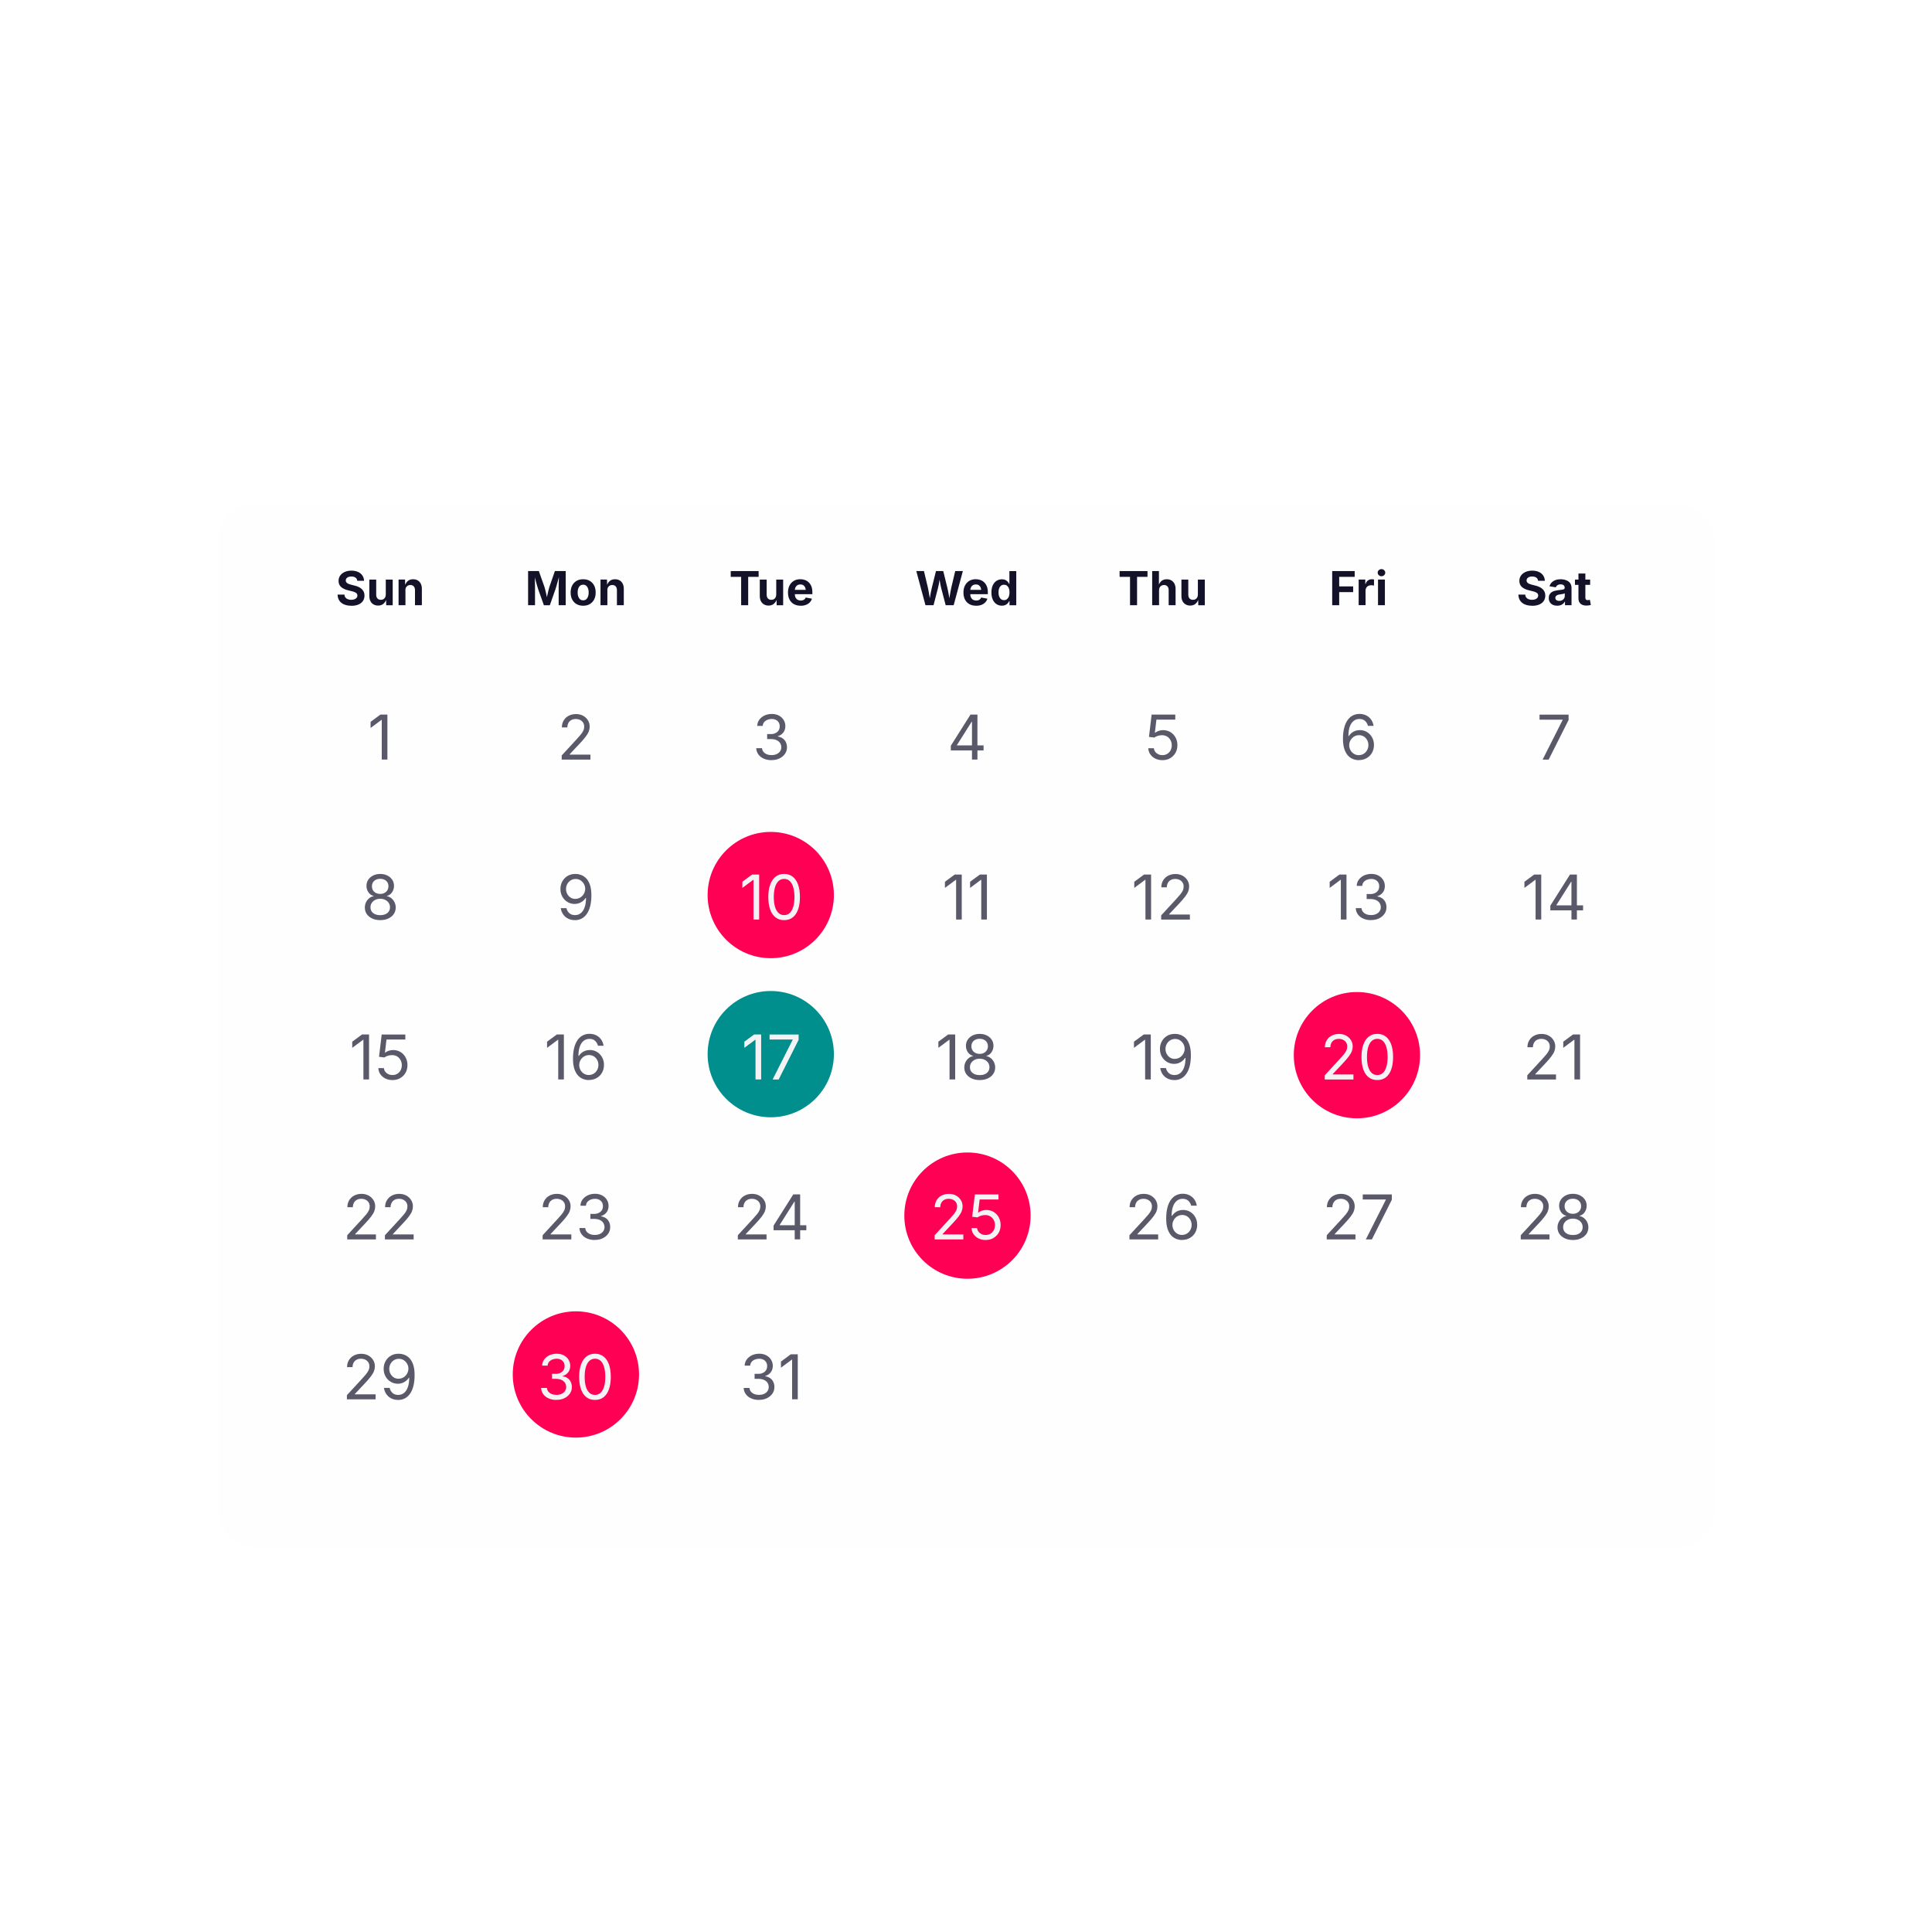 <?xml version="1.0" encoding="UTF-8"?>
<svg id="Outlines" xmlns="http://www.w3.org/2000/svg" xmlns:xlink="http://www.w3.org/1999/xlink" viewBox="0 0 500 500">
  <defs>
    <filter id="drop-shadow-2" x="30.03" y="104.38" width="440" height="323" filterUnits="userSpaceOnUse">
      <feOffset dx="0" dy="8.56"/>
      <feGaussianBlur result="blur" stdDeviation="8.56"/>
      <feFlood flood-color="#000" flood-opacity=".15"/>
      <feComposite in2="blur" operator="in"/>
      <feComposite in="SourceGraphic"/>
    </filter>
  </defs>
  <rect x="56.45" y="121.93" width="387.11" height="269.85" rx="8.9" ry="8.9" style="fill: #fefeff; filter: url(#drop-shadow-2);"/>
  <path d="M199.47,215.3h0c9.03,0,16.34,7.32,16.34,16.34h0c0,9.03-7.32,16.34-16.34,16.34h0c-9.03,0-16.34-7.32-16.34-16.34h0c0-9.03,7.32-16.34,16.34-16.34Z" style="fill: #ff0054;"/>
  <path d="M199.47,256.47h0c9.03,0,16.34,7.32,16.34,16.34h0c0,9.03-7.32,16.34-16.34,16.34h0c-9.03,0-16.34-7.32-16.34-16.34h0c0-9.03,7.32-16.34,16.34-16.34Z" style="fill: #008f8c;"/>
  <path d="M351.17,256.74h0c9.03,0,16.34,7.32,16.34,16.34h0c0,9.03-7.32,16.34-16.34,16.34h0c-9.03,0-16.34-7.32-16.34-16.34h0c0-9.03,7.32-16.34,16.34-16.34Z" style="fill: #ff0054;"/>
  <path d="M149.04,339.37h0c9.03,0,16.34,7.32,16.34,16.34h0c0,9.03-7.32,16.34-16.34,16.34h0c-9.03,0-16.34-7.32-16.34-16.34h0c0-9.03,7.32-16.34,16.34-16.34Z" style="fill: #ff0054;"/>
  <path d="M100.26,184.94v11.64h-1.46v-10.27h-.08l-2.81,2.09v-1.59l2.53-1.87h1.82Z" style="fill: #5a5969;"/>
  <path d="M145.37,196.58v-1.07l3.87-4.2c.43-.47.79-.88,1.08-1.23s.5-.69.65-1.01.22-.66.22-1.02c0-.41-.1-.76-.29-1.05s-.45-.52-.78-.68-.7-.24-1.12-.24c-.44,0-.83.09-1.15.27s-.58.43-.75.76-.27.71-.27,1.14h-1.42c0-.69.16-1.29.48-1.81s.75-.93,1.3-1.21,1.17-.43,1.86-.43,1.31.14,1.84.43.95.68,1.26,1.17.46,1.04.46,1.65c0,.42-.08.83-.23,1.23s-.42.85-.8,1.36-.91,1.12-1.6,1.85l-2.55,2.71v.09h5.37v1.3h-7.41Z" style="fill: #5a5969;"/>
  <path d="M199.69,196.73c-.76,0-1.43-.13-2.02-.39s-1.06-.62-1.4-1.09-.53-1-.56-1.62h1.5c.03.37.16.69.38.96s.51.47.88.62.76.21,1.21.21c.49,0,.92-.08,1.3-.25s.68-.41.89-.71.33-.66.33-1.06c0-.42-.11-.79-.32-1.11s-.52-.57-.92-.75-.89-.27-1.47-.27h-.95v-1.29h.95c.45,0,.85-.08,1.2-.25s.62-.39.81-.69.29-.65.29-1.05-.08-.72-.25-1.01-.41-.51-.72-.67-.68-.24-1.1-.24c-.4,0-.77.07-1.11.21s-.63.35-.85.61-.34.59-.36.97h-1.43c.02-.61.2-1.15.55-1.61s.8-.83,1.36-1.09,1.19-.39,1.87-.39c.72,0,1.35.15,1.87.44s.93.67,1.21,1.15.42.99.42,1.54c0,.66-.17,1.21-.52,1.67s-.82.78-1.41.95v.09c.5.08.92.25,1.27.5s.62.58.8.97.28.83.28,1.32c0,.64-.17,1.2-.52,1.7s-.82.89-1.41,1.18-1.28.43-2.04.43Z" style="fill: #5a5969;"/>
  <path d="M246.07,194.21v-1.21l5.09-8.06h.9v1.86h-.6l-3.8,6.02v.09h6.89v1.3h-8.48ZM251.55,196.58v-3.3s0-8.34,0-8.34h1.41v11.64h-1.42Z" style="fill: #5a5969;"/>
  <path d="M300.84,196.73c-.68,0-1.29-.13-1.84-.4s-.97-.64-1.3-1.1-.5-1-.52-1.59h1.44c.03.34.15.65.35.92s.47.48.79.64.68.23,1.07.23c.47,0,.89-.11,1.25-.33s.66-.52.86-.91.31-.82.31-1.31-.11-.95-.33-1.34-.52-.71-.89-.93-.81-.34-1.3-.34c-.36,0-.72.06-1.09.17s-.67.26-.9.44l-1.39-.17.69-5.77h6.12v1.3h-4.88l-.4,3.4h.06c.24-.2.54-.36.91-.49s.75-.19,1.15-.19c.53,0,1.02.1,1.47.29s.84.46,1.18.82.59.76.78,1.24.28.99.28,1.55c0,.75-.17,1.41-.5,1.99s-.8,1.04-1.38,1.38-1.25.5-2,.5Z" style="fill: #5a5969;"/>
  <path d="M351.65,196.73c-.48,0-.97-.09-1.45-.27s-.93-.47-1.32-.89-.72-.98-.96-1.7-.36-1.61-.36-2.68.1-1.94.29-2.73.48-1.47.85-2.02.82-.97,1.35-1.25,1.12-.43,1.78-.43,1.23.13,1.75.39.94.62,1.27,1.09.54,1,.63,1.61h-1.45c-.13-.5-.38-.93-.74-1.27s-.85-.51-1.45-.51-1.11.17-1.54.52-.76.85-.99,1.51-.34,1.45-.34,2.39h.09c.21-.32.46-.6.75-.83s.62-.41.98-.53.74-.18,1.14-.18c.67,0,1.28.16,1.83.49s.99.78,1.32,1.36.5,1.25.5,2-.16,1.38-.48,1.97-.78,1.06-1.37,1.41-1.28.53-2.07.53ZM351.65,195.43c.47,0,.89-.12,1.27-.35s.67-.55.89-.94.33-.83.33-1.32-.11-.91-.32-1.29-.5-.7-.87-.93-.79-.34-1.26-.34c-.35,0-.68.07-.99.21s-.57.33-.8.57-.41.52-.54.83-.19.63-.19.97c0,.46.11.88.32,1.28s.51.71.88.95.8.36,1.27.36Z" style="fill: #5a5969;"/>
  <path d="M399.23,196.58l5.17-10.24v-.09h-5.97v-1.3h7.52v1.38l-5.16,10.26h-1.56Z" style="fill: #5a5969;"/>
  <g>
    <path d="M90.91,156.76c-.71,0-1.33-.11-1.85-.33-.52-.22-.93-.54-1.23-.97-.29-.43-.45-.95-.46-1.58h1.76c.02.3.11.54.27.75s.36.35.62.45.55.15.87.15.61-.05.85-.14c.24-.09.43-.22.56-.39s.2-.37.2-.59c0-.2-.06-.37-.18-.51-.12-.14-.29-.25-.52-.35s-.5-.19-.82-.26l-.97-.24c-.75-.18-1.33-.47-1.76-.86-.42-.39-.63-.91-.63-1.55,0-.53.14-1,.43-1.4.29-.4.68-.71,1.18-.93.5-.22,1.07-.33,1.71-.33s1.22.11,1.71.33c.49.22.87.53,1.14.93.27.4.41.86.42,1.37h-1.75c-.03-.36-.18-.63-.45-.82-.27-.19-.63-.29-1.08-.29-.3,0-.57.04-.78.13-.22.09-.38.21-.5.36-.11.15-.17.33-.17.53,0,.22.07.4.2.54.13.14.3.26.52.35s.45.16.69.22l.8.2c.37.08.72.2,1.04.34.32.14.6.32.84.53.24.21.43.45.56.74.13.29.2.61.2.99,0,.53-.13,1-.4,1.4-.27.4-.66.71-1.17.92-.51.22-1.12.33-1.84.33Z" style="fill: #131229;"/>
    <path d="M97.87,156.72c-.46,0-.86-.1-1.21-.3-.34-.2-.61-.49-.8-.86-.19-.37-.28-.82-.28-1.34v-4.22h1.78v3.91c0,.41.11.73.32.97.21.23.51.35.88.35.25,0,.48-.05.67-.16.19-.11.34-.27.45-.48.11-.21.16-.46.16-.75v-3.84h1.79v6.64h-1.69l-.02-1.66h.1c-.17.56-.44.99-.8,1.29-.36.3-.81.45-1.36.45Z" style="fill: #131229;"/>
    <path d="M104.93,152.79v3.84h-1.78v-6.64h1.68l.03,1.66h-.11c.17-.55.44-.98.79-1.29.35-.3.81-.45,1.37-.45.46,0,.86.1,1.2.3.34.2.61.49.79.86.19.37.28.82.28,1.34v4.22h-1.78v-3.91c0-.41-.11-.73-.32-.97-.21-.23-.5-.35-.88-.35-.25,0-.47.05-.67.16-.2.11-.35.27-.46.47-.11.21-.16.46-.16.75Z" style="fill: #131229;"/>
  </g>
  <g>
    <path d="M136.67,156.63v-8.84h2.78l1.44,4.06c.06.19.13.43.21.74s.16.62.23.97c.08.35.15.69.22,1.01s.13.61.17.85h-.35c.04-.24.1-.52.17-.85s.14-.66.22-1.01c.08-.35.16-.67.23-.98s.15-.55.21-.74l1.41-4.06h2.79v8.84h-1.82v-4.17c0-.19,0-.44,0-.72s.01-.6.02-.93.02-.67.03-1.01c0-.34.01-.66.02-.96h.11c-.08.33-.16.67-.25,1.02-.09.35-.18.69-.28,1.02s-.18.63-.26.91c-.08.27-.15.5-.21.69l-1.47,4.17h-1.53l-1.49-4.17c-.06-.18-.13-.41-.21-.68-.08-.27-.17-.57-.26-.9s-.19-.67-.28-1.02c-.1-.35-.18-.69-.27-1.03h.14c0,.29,0,.6.02.93,0,.34.02.67.03,1.01,0,.34.02.65.02.94s0,.54,0,.74v4.17h-1.8Z" style="fill: #131229;"/>
    <path d="M150.92,156.76c-.67,0-1.24-.14-1.73-.43s-.86-.69-1.12-1.2c-.26-.51-.39-1.11-.39-1.79s.13-1.29.39-1.8c.26-.51.64-.91,1.12-1.2s1.06-.43,1.73-.43,1.25.14,1.73.43c.49.29.86.69,1.12,1.2.26.51.39,1.11.39,1.8s-.13,1.28-.39,1.79c-.26.51-.64.91-1.12,1.2-.48.29-1.06.43-1.73.43ZM150.92,155.36c.32,0,.58-.09.79-.26s.37-.42.48-.72c.11-.31.16-.65.16-1.04s-.05-.74-.16-1.04c-.11-.3-.27-.54-.48-.72s-.48-.26-.79-.26-.58.09-.79.26c-.21.17-.37.41-.48.72s-.16.65-.16,1.04.05.73.16,1.04.27.55.48.72c.21.18.48.26.79.26Z" style="fill: #131229;"/>
    <path d="M157.19,152.79v3.84h-1.78v-6.64h1.68l.03,1.66h-.11c.17-.55.44-.98.79-1.29.35-.3.81-.45,1.37-.45.46,0,.86.1,1.2.3.34.2.61.49.79.86.19.37.28.82.28,1.34v4.22h-1.78v-3.91c0-.41-.11-.73-.32-.97-.21-.23-.5-.35-.88-.35-.25,0-.47.05-.67.16-.2.11-.35.27-.46.47-.11.21-.16.46-.16.75Z" style="fill: #131229;"/>
  </g>
  <g>
    <path d="M189.11,149.29v-1.5h7.22v1.5h-2.7v7.34h-1.82v-7.34h-2.71Z" style="fill: #131229;"/>
    <path d="M198.92,156.72c-.46,0-.86-.1-1.21-.3-.34-.2-.61-.49-.8-.86-.19-.37-.28-.82-.28-1.34v-4.22h1.78v3.91c0,.41.11.73.32.97.21.23.51.35.88.35.25,0,.48-.05.67-.16.19-.11.34-.27.45-.48.11-.21.16-.46.16-.75v-3.84h1.79v6.64h-1.69l-.02-1.66h.1c-.17.56-.44.99-.8,1.29-.36.3-.81.45-1.36.45Z" style="fill: #131229;"/>
    <path d="M207.2,156.76c-.68,0-1.26-.14-1.75-.42-.49-.28-.87-.67-1.13-1.18-.26-.51-.39-1.12-.39-1.82s.13-1.28.39-1.8c.26-.51.63-.92,1.11-1.21s1.04-.43,1.69-.43c.44,0,.84.07,1.22.21s.71.35.99.63c.28.28.51.63.67,1.05.16.42.24.91.24,1.48v.5h-5.57v-1.12h4.7l-.83.3c0-.34-.05-.64-.16-.9-.1-.25-.26-.45-.47-.59-.21-.14-.46-.21-.77-.21s-.57.07-.79.21c-.22.14-.38.33-.49.58-.11.24-.17.52-.17.83v.79c0,.38.06.71.19.97.13.26.31.46.54.59.23.13.5.2.81.2.21,0,.4-.03.57-.09s.32-.15.44-.26c.12-.12.21-.26.28-.43l1.61.3c-.11.36-.29.68-.56.96-.27.28-.6.49-.99.64s-.86.23-1.37.23Z" style="fill: #131229;"/>
  </g>
  <g>
    <path d="M239.51,156.63l-2.37-8.84h1.98l1.03,4.35c.08.36.16.75.23,1.17.07.41.14.83.21,1.25.07.42.13.82.2,1.2h-.32c.07-.38.14-.79.21-1.2.07-.42.14-.83.22-1.25.08-.41.16-.8.25-1.17l1.08-4.35h1.88l1.07,4.35c.09.36.17.75.25,1.17.08.41.15.83.22,1.25.07.42.15.82.22,1.2h-.33c.07-.38.13-.79.2-1.2.07-.42.13-.83.21-1.25.07-.41.15-.8.23-1.17l1.03-4.35h1.98l-2.38,8.84h-2.07l-1.18-4.52c-.13-.5-.23-1.05-.32-1.63-.09-.59-.19-1.19-.3-1.81h.45c-.12.61-.22,1.2-.3,1.77-.08.58-.18,1.13-.32,1.67l-1.17,4.52h-2.07Z" style="fill: #131229;"/>
    <path d="M252.61,156.76c-.68,0-1.26-.14-1.75-.42-.49-.28-.87-.67-1.13-1.18-.26-.51-.39-1.12-.39-1.82s.13-1.28.39-1.8c.26-.51.63-.92,1.11-1.21s1.04-.43,1.69-.43c.44,0,.84.07,1.22.21s.71.35.99.63c.28.28.51.63.67,1.05.16.42.24.91.24,1.48v.5h-5.57v-1.12h4.7l-.83.3c0-.34-.05-.64-.16-.9-.1-.25-.26-.45-.47-.59-.21-.14-.46-.21-.77-.21s-.57.07-.79.21c-.22.14-.38.33-.49.58-.11.24-.17.52-.17.83v.79c0,.38.06.71.19.97.13.26.31.46.54.59.23.13.5.2.81.2.21,0,.4-.03.57-.09s.32-.15.44-.26c.12-.12.21-.26.28-.43l1.61.3c-.11.36-.29.68-.56.96-.27.28-.6.49-.99.64s-.86.23-1.37.23Z" style="fill: #131229;"/>
    <path d="M259.28,156.75c-.51,0-.96-.13-1.37-.39-.41-.26-.73-.65-.97-1.16-.24-.51-.36-1.13-.36-1.87s.12-1.39.37-1.89c.25-.51.57-.89.98-1.14.41-.25.86-.38,1.35-.38.38,0,.69.06.94.19.25.13.45.28.61.47.15.19.27.37.34.54h.06v-3.32h1.78v8.84h-1.75v-1.06h-.09c-.08.18-.2.36-.35.54-.16.18-.36.33-.61.45-.25.12-.56.18-.92.18ZM259.83,155.32c.3,0,.56-.08.77-.25.21-.17.38-.4.49-.7.11-.3.17-.65.17-1.05s-.05-.75-.16-1.05c-.11-.29-.27-.52-.48-.69s-.47-.25-.78-.25-.58.08-.79.25c-.21.17-.37.4-.48.7-.11.3-.16.64-.16,1.03s.05.73.16,1.03c.11.3.27.54.48.71.21.17.47.26.78.26Z" style="fill: #131229;"/>
  </g>
  <g>
    <path d="M289.75,149.29v-1.5h7.22v1.5h-2.7v7.34h-1.82v-7.34h-2.71Z" style="fill: #131229;"/>
    <path d="M299.96,152.79v3.84h-1.78v-8.84h1.75v3.86h-.14c.17-.55.44-.98.79-1.29.35-.3.81-.45,1.37-.45.46,0,.86.1,1.2.3.34.2.61.49.8.86.19.37.29.82.29,1.34v4.22h-1.79v-3.91c0-.41-.11-.73-.32-.97-.21-.23-.5-.35-.88-.35-.25,0-.47.05-.67.16-.2.11-.35.27-.46.47-.11.21-.16.46-.16.75Z" style="fill: #131229;"/>
    <path d="M308.04,156.72c-.46,0-.86-.1-1.21-.3-.34-.2-.61-.49-.8-.86-.19-.37-.28-.82-.28-1.34v-4.22h1.78v3.91c0,.41.11.73.32.97.21.23.51.35.88.35.25,0,.48-.05.67-.16.19-.11.34-.27.45-.48.11-.21.16-.46.16-.75v-3.84h1.79v6.64h-1.69l-.02-1.66h.1c-.17.56-.44.99-.8,1.29-.36.3-.81.45-1.36.45Z" style="fill: #131229;"/>
  </g>
  <g>
    <path d="M344.77,156.63v-8.84h5.82v1.5h-4.01v2.47h3.61v1.48h-3.61v3.39h-1.81Z" style="fill: #131229;"/>
    <path d="M351.62,156.63v-6.64h1.72v1.16h.07c.12-.41.33-.72.61-.93.29-.21.62-.31.99-.31.09,0,.19,0,.3.01.11.01.2.03.28.04v1.59c-.08-.03-.19-.05-.34-.07s-.29-.02-.43-.02c-.27,0-.51.06-.73.17-.22.12-.39.28-.51.49-.12.21-.18.45-.18.73v3.77h-1.78Z" style="fill: #131229;"/>
    <path d="M357.52,149.13c-.27,0-.5-.09-.69-.27-.19-.18-.29-.39-.29-.65s.09-.47.29-.65c.19-.18.42-.27.69-.27s.5.09.69.27c.19.18.29.39.29.65s-.1.47-.29.65c-.19.18-.42.27-.69.27ZM356.63,156.63v-6.64h1.78v6.64h-1.78Z" style="fill: #131229;"/>
  </g>
  <g>
    <path d="M396.5,156.76c-.71,0-1.33-.11-1.85-.33-.52-.22-.93-.54-1.23-.97-.29-.43-.45-.95-.46-1.58h1.76c.02.3.11.54.27.75s.36.35.62.45.55.15.87.15.61-.05.85-.14c.24-.09.43-.22.56-.39s.2-.37.2-.59c0-.2-.06-.37-.18-.51-.12-.14-.29-.25-.52-.35s-.5-.19-.82-.26l-.97-.24c-.75-.18-1.33-.47-1.76-.86-.42-.39-.63-.91-.63-1.55,0-.53.14-1,.43-1.4.29-.4.68-.71,1.18-.93.5-.22,1.07-.33,1.71-.33s1.22.11,1.71.33c.49.22.87.53,1.14.93.27.4.41.86.42,1.37h-1.75c-.03-.36-.18-.63-.45-.82-.27-.19-.63-.29-1.08-.29-.3,0-.57.04-.78.13-.22.09-.38.21-.5.36-.11.15-.17.33-.17.53,0,.22.07.4.2.54.13.14.3.26.52.35s.45.16.69.22l.8.2c.37.08.72.2,1.04.34.32.14.6.32.84.53.24.21.43.45.56.74.13.29.2.61.2.99,0,.53-.13,1-.4,1.4-.27.4-.66.71-1.17.92-.51.22-1.12.33-1.84.33Z" style="fill: #131229;"/>
    <path d="M403.03,156.76c-.42,0-.8-.07-1.13-.22-.33-.15-.6-.37-.79-.67s-.29-.66-.29-1.1c0-.37.07-.68.21-.93.14-.25.32-.45.56-.6s.5-.27.8-.34.61-.13.94-.17c.38-.04.69-.08.93-.11.24-.03.41-.09.52-.16.11-.07.16-.18.16-.32v-.03c0-.19-.04-.35-.12-.48-.08-.13-.2-.23-.35-.3s-.35-.1-.57-.1-.43.04-.6.1c-.17.07-.31.16-.42.28-.11.12-.19.24-.24.39l-1.63-.27c.11-.39.3-.72.57-.99.27-.27.59-.47.99-.62s.84-.21,1.33-.21c.36,0,.7.04,1.04.13s.64.22.91.39c.27.18.48.41.63.7s.23.63.23,1.03v4.47h-1.69v-.92h-.06c-.11.21-.25.39-.43.54s-.39.28-.64.37c-.25.09-.54.14-.87.14ZM403.54,155.51c.28,0,.53-.05.74-.17.21-.11.38-.26.5-.45.12-.19.18-.4.18-.63v-.72c-.05.04-.13.08-.24.11s-.23.06-.36.08c-.13.02-.26.05-.39.07-.13.02-.24.04-.34.05-.22.03-.41.08-.58.15-.17.07-.29.17-.39.28-.09.12-.14.27-.14.45,0,.17.04.31.13.43.09.12.21.2.36.26s.32.09.52.09Z" style="fill: #131229;"/>
    <path d="M411.53,150v1.36h-3.93v-1.36h3.93ZM408.51,148.42h1.78v6.27c0,.21.05.36.14.47.09.1.25.15.47.15.07,0,.16,0,.28-.03.12-.02.22-.03.28-.05l.25,1.33c-.2.06-.39.1-.59.12-.2.02-.38.04-.56.04-.66,0-1.17-.16-1.53-.49-.35-.32-.53-.79-.53-1.39v-6.43Z" style="fill: #131229;"/>
  </g>
  <path d="M98.41,238.13c-.79,0-1.48-.14-2.08-.42s-1.07-.66-1.41-1.15-.5-1.05-.5-1.68c0-.49.1-.94.3-1.36s.47-.77.81-1.05.73-.46,1.16-.54v-.06c-.57-.15-1.02-.46-1.35-.95s-.5-1.03-.5-1.65.15-1.12.46-1.59.73-.83,1.27-1.1,1.15-.4,1.84-.4,1.29.13,1.83.4.96.64,1.27,1.1.46,1,.46,1.59-.17,1.16-.5,1.65-.78.8-1.33.95v.06c.42.08.8.26,1.15.54s.62.63.82,1.05.3.87.3,1.36c0,.63-.17,1.19-.51,1.68s-.81.87-1.41,1.15-1.29.42-2.07.42ZM98.41,236.84c.52,0,.96-.08,1.34-.25s.67-.41.87-.71.31-.66.31-1.07c0-.43-.11-.81-.33-1.14s-.52-.59-.9-.78-.81-.29-1.29-.29-.92.09-1.3.29-.68.45-.9.78-.33.71-.33,1.14.1.77.3,1.07.5.54.88.71.83.25,1.35.25ZM98.41,231.34c.41,0,.78-.08,1.09-.25s.57-.39.75-.69.28-.64.28-1.03-.09-.73-.27-1.02-.43-.51-.75-.67-.69-.24-1.11-.24-.8.08-1.12.24-.57.38-.75.67-.27.62-.27,1.02.09.73.27,1.03.43.53.75.69.69.25,1.11.25Z" style="fill: #5a5969;"/>
  <path d="M148.79,238.13c-.66,0-1.25-.13-1.77-.39s-.94-.62-1.27-1.09-.54-1.01-.63-1.63h1.47c.12.52.36.95.73,1.29s.85.52,1.47.52,1.1-.17,1.53-.52.76-.85.99-1.52.35-1.46.35-2.4h-.09c-.21.32-.46.59-.75.82s-.62.41-.97.54-.74.19-1.14.19c-.67,0-1.28-.17-1.84-.5s-1-.79-1.33-1.37-.5-1.24-.5-1.99.16-1.38.49-1.98.79-1.07,1.38-1.42,1.29-.52,2.08-.5c.48,0,.96.1,1.44.28s.92.48,1.31.89.71.97.95,1.68.36,1.6.36,2.67-.1,1.95-.29,2.74-.48,1.47-.85,2.02-.82.97-1.34,1.25-1.12.43-1.77.43ZM148.92,232.63c.35,0,.68-.07.99-.21s.58-.33.8-.57.41-.52.54-.83.2-.64.2-.98c0-.45-.11-.87-.32-1.25s-.51-.7-.88-.95-.8-.36-1.28-.36-.89.12-1.26.35-.67.54-.89.94-.33.83-.33,1.31.11.91.32,1.29.5.7.86.93.78.34,1.25.34Z" style="fill: #5a5969;"/>
  <g>
    <path d="M196.47,226.33v11.64h-1.46v-10.27h-.08l-2.81,2.09v-1.59l2.53-1.87h1.82Z" style="fill: #f3f3f5;"/>
    <path d="M202.93,238.13c-.86,0-1.6-.23-2.21-.7s-1.08-1.15-1.4-2.04-.48-1.96-.48-3.23.16-2.34.49-3.23.79-1.57,1.4-2.05,1.34-.71,2.2-.71,1.59.24,2.21.71,1.08,1.16,1.4,2.05.48,1.97.48,3.23-.16,2.34-.48,3.23-.79,1.57-1.39,2.04-1.35.7-2.22.7ZM202.93,236.83c.57,0,1.05-.18,1.45-.55s.7-.9.91-1.6.31-1.54.31-2.52-.1-1.83-.31-2.54-.51-1.24-.91-1.61-.88-.55-1.45-.55-1.05.19-1.45.56-.7.91-.91,1.61-.31,1.54-.31,2.53.1,1.82.31,2.52.51,1.23.91,1.6.88.55,1.45.55Z" style="fill: #f3f3f5;"/>
  </g>
  <g>
    <path d="M248.9,226.33v11.64h-1.46v-10.27h-.08l-2.81,2.09v-1.59l2.53-1.87h1.82Z" style="fill: #5a5969;"/>
    <path d="M255.41,226.33v11.64h-1.46v-10.27h-.08l-2.81,2.09v-1.59l2.53-1.87h1.82Z" style="fill: #5a5969;"/>
  </g>
  <g>
    <path d="M297.9,226.33v11.64h-1.46v-10.27h-.08l-2.81,2.09v-1.59l2.53-1.87h1.82Z" style="fill: #5a5969;"/>
    <path d="M300.51,237.97v-1.07l3.87-4.2c.43-.47.79-.88,1.08-1.23s.5-.69.65-1.01.22-.66.22-1.02c0-.41-.1-.76-.29-1.05s-.45-.52-.78-.68-.7-.24-1.12-.24c-.44,0-.83.09-1.15.27s-.58.43-.75.76-.27.71-.27,1.14h-1.42c0-.69.16-1.29.48-1.81s.75-.93,1.3-1.21,1.17-.43,1.86-.43,1.31.14,1.84.43.95.68,1.26,1.17.46,1.04.46,1.65c0,.42-.08.83-.23,1.23s-.42.85-.8,1.36-.91,1.12-1.6,1.85l-2.55,2.71v.09h5.37v1.3h-7.41Z" style="fill: #5a5969;"/>
  </g>
  <g>
    <path d="M348.47,226.33v11.64h-1.46v-10.27h-.08l-2.81,2.09v-1.59l2.53-1.87h1.82Z" style="fill: #5a5969;"/>
    <path d="M354.84,238.13c-.76,0-1.43-.13-2.02-.39s-1.06-.62-1.4-1.09-.53-1-.56-1.62h1.5c.03.37.16.69.38.96s.51.47.88.62.76.21,1.21.21c.49,0,.92-.08,1.3-.25s.68-.41.89-.71.33-.66.33-1.06c0-.42-.11-.79-.32-1.11s-.52-.57-.92-.75-.89-.27-1.47-.27h-.95v-1.29h.95c.45,0,.85-.08,1.2-.25s.62-.39.81-.69.29-.65.29-1.05-.08-.72-.25-1.01-.41-.51-.72-.67-.68-.24-1.1-.24c-.4,0-.77.07-1.11.21s-.63.35-.85.61-.34.59-.36.97h-1.43c.02-.61.2-1.15.55-1.61s.8-.83,1.36-1.09,1.19-.39,1.87-.39c.72,0,1.35.15,1.87.44s.93.67,1.21,1.15.42.99.42,1.54c0,.66-.17,1.21-.52,1.67s-.82.78-1.41.95v.09c.5.08.92.25,1.27.5s.62.58.8.97.28.83.28,1.32c0,.64-.17,1.2-.52,1.7s-.82.89-1.41,1.18-1.28.43-2.04.43Z" style="fill: #5a5969;"/>
  </g>
  <g>
    <path d="M398.87,226.33v11.64h-1.46v-10.27h-.08l-2.81,2.09v-1.59l2.53-1.87h1.82Z" style="fill: #5a5969;"/>
    <path d="M401.22,235.6v-1.21l5.09-8.06h.9v1.86h-.6l-3.8,6.02v.09h6.89v1.3h-8.48ZM406.69,237.97v-3.3s0-8.34,0-8.34h1.41v11.64h-1.42Z" style="fill: #5a5969;"/>
  </g>
  <g>
    <path d="M95.51,267.72v11.64h-1.46v-10.27h-.08l-2.81,2.09v-1.59l2.53-1.87h1.82Z" style="fill: #5a5969;"/>
    <path d="M101.58,279.52c-.68,0-1.29-.13-1.84-.4s-.97-.64-1.3-1.1-.5-1-.52-1.59h1.44c.03.34.15.65.35.92s.47.48.79.64.68.23,1.07.23c.47,0,.89-.11,1.25-.33s.66-.52.86-.91.31-.82.31-1.31-.11-.95-.33-1.34-.52-.71-.89-.93-.81-.34-1.3-.34c-.36,0-.72.06-1.09.17s-.67.26-.9.44l-1.39-.17.69-5.77h6.12v1.3h-4.88l-.4,3.4h.06c.24-.2.54-.36.91-.49s.75-.19,1.15-.19c.53,0,1.02.1,1.47.29s.84.46,1.18.82.59.76.78,1.24.28.99.28,1.55c0,.75-.17,1.41-.5,1.99s-.8,1.04-1.38,1.38-1.25.5-2,.5Z" style="fill: #5a5969;"/>
  </g>
  <g>
    <path d="M145.93,267.72v11.64h-1.46v-10.27h-.08l-2.81,2.09v-1.59l2.53-1.87h1.82Z" style="fill: #5a5969;"/>
    <path d="M152.38,279.52c-.48,0-.97-.09-1.45-.27s-.93-.47-1.32-.89-.72-.98-.96-1.7-.36-1.61-.36-2.68.1-1.94.29-2.73.48-1.47.85-2.02.82-.97,1.35-1.25,1.12-.43,1.78-.43,1.23.13,1.75.39.94.62,1.27,1.09.54,1,.63,1.61h-1.45c-.13-.5-.38-.93-.74-1.27s-.85-.51-1.45-.51-1.11.17-1.54.52-.76.85-.99,1.51-.34,1.45-.34,2.39h.09c.21-.32.46-.6.75-.83s.62-.41.98-.53.74-.18,1.14-.18c.67,0,1.28.16,1.83.49s.99.78,1.32,1.36.5,1.25.5,2-.16,1.38-.48,1.97-.78,1.06-1.37,1.41-1.28.53-2.07.53ZM152.38,278.21c.47,0,.89-.12,1.27-.35s.67-.55.89-.94.33-.83.33-1.32-.11-.91-.32-1.29-.5-.7-.87-.93-.79-.34-1.26-.34c-.35,0-.68.07-.99.21s-.57.33-.8.57-.41.52-.54.83-.19.63-.19.97c0,.46.11.88.32,1.28s.51.71.88.95.8.36,1.27.36Z" style="fill: #5a5969;"/>
  </g>
  <g>
    <path d="M196.99,267.72v11.64h-1.46v-10.27h-.08l-2.81,2.09v-1.59l2.53-1.87h1.82Z" style="fill: #f3f3f5;"/>
    <path d="M199.96,279.36l5.17-10.24v-.09h-5.97v-1.3h7.52v1.38l-5.16,10.26h-1.56Z" style="fill: #f3f3f5;"/>
  </g>
  <g>
    <path d="M247.2,267.72v11.64h-1.46v-10.27h-.08l-2.81,2.09v-1.59l2.53-1.87h1.82Z" style="fill: #5a5969;"/>
    <path d="M253.55,279.52c-.79,0-1.48-.14-2.08-.42s-1.07-.66-1.41-1.15-.5-1.05-.5-1.68c0-.49.1-.94.3-1.36s.47-.77.81-1.05.73-.46,1.16-.54v-.06c-.57-.15-1.02-.46-1.35-.95s-.5-1.03-.5-1.65.15-1.12.46-1.59.73-.83,1.27-1.1,1.15-.4,1.84-.4,1.29.13,1.83.4.96.64,1.27,1.1.46,1,.46,1.59-.17,1.16-.5,1.65-.78.8-1.33.95v.06c.42.08.8.26,1.15.54s.62.63.82,1.05.3.87.3,1.36c0,.63-.17,1.19-.51,1.68s-.81.87-1.41,1.15-1.29.42-2.07.42ZM253.55,278.23c.52,0,.96-.08,1.34-.25s.67-.41.87-.71.31-.66.31-1.07c0-.43-.11-.81-.33-1.14s-.52-.59-.9-.78-.81-.29-1.29-.29-.92.09-1.3.29-.68.45-.9.78-.33.71-.33,1.14.1.77.3,1.07.5.54.88.71.83.25,1.35.25ZM253.55,272.74c.41,0,.78-.08,1.09-.25s.57-.39.75-.69.28-.64.28-1.03-.09-.73-.27-1.02-.43-.51-.75-.67-.69-.24-1.11-.24-.8.08-1.12.24-.57.38-.75.67-.27.62-.27,1.02.09.73.27,1.03.43.53.75.69.69.25,1.11.25Z" style="fill: #5a5969;"/>
  </g>
  <g>
    <path d="M297.82,267.72v11.64h-1.46v-10.27h-.08l-2.81,2.09v-1.59l2.53-1.87h1.82Z" style="fill: #5a5969;"/>
    <path d="M303.94,279.52c-.66,0-1.25-.13-1.77-.39s-.94-.62-1.27-1.09-.54-1.01-.63-1.63h1.47c.12.52.36.95.73,1.29s.85.52,1.47.52,1.1-.17,1.53-.52.76-.85.99-1.52.35-1.46.35-2.4h-.09c-.21.32-.46.59-.75.82s-.62.41-.97.54-.74.19-1.14.19c-.67,0-1.28-.17-1.84-.5s-1-.79-1.33-1.37-.5-1.24-.5-1.99.16-1.38.49-1.98.79-1.07,1.38-1.42,1.29-.52,2.08-.5c.48,0,.96.1,1.44.28s.92.48,1.31.89.71.97.95,1.68.36,1.6.36,2.67-.1,1.95-.29,2.74-.48,1.47-.85,2.02-.82.97-1.34,1.25-1.12.43-1.77.43ZM304.06,274.03c.35,0,.68-.07.99-.21s.58-.33.8-.57.41-.52.54-.83.2-.64.2-.98c0-.45-.11-.87-.32-1.25s-.51-.7-.88-.95-.8-.36-1.28-.36-.89.12-1.26.35-.67.54-.89.94-.33.83-.33,1.31.11.91.32,1.29.5.7.86.93.78.34,1.25.34Z" style="fill: #5a5969;"/>
  </g>
  <g>
    <path d="M342.84,279.36v-1.07l3.87-4.2c.43-.47.79-.88,1.08-1.23s.5-.69.65-1.01.22-.66.22-1.02c0-.41-.1-.76-.29-1.05s-.45-.52-.78-.68-.7-.24-1.12-.24c-.44,0-.83.09-1.15.27s-.58.43-.75.76-.27.71-.27,1.14h-1.42c0-.69.16-1.29.48-1.81s.75-.93,1.3-1.21,1.17-.43,1.86-.43,1.31.14,1.84.43.95.68,1.26,1.17.46,1.04.46,1.65c0,.42-.08.83-.23,1.23s-.42.85-.8,1.36-.91,1.12-1.6,1.85l-2.55,2.71v.09h5.37v1.3h-7.41Z" style="fill: #f3f3f5;"/>
    <path d="M356.44,279.52c-.86,0-1.6-.23-2.21-.7s-1.08-1.15-1.4-2.04-.48-1.96-.48-3.23.16-2.34.49-3.23.79-1.57,1.4-2.05,1.34-.71,2.2-.71,1.59.24,2.21.71,1.08,1.16,1.4,2.05.48,1.97.48,3.23-.16,2.34-.48,3.23-.79,1.57-1.39,2.04-1.35.7-2.22.7ZM356.44,278.22c.57,0,1.05-.18,1.45-.55s.7-.9.91-1.6.31-1.54.31-2.52-.1-1.83-.31-2.54-.51-1.24-.91-1.61-.88-.55-1.45-.55-1.05.19-1.45.56-.7.91-.91,1.61-.31,1.54-.31,2.53.1,1.82.31,2.52.51,1.23.91,1.6.88.55,1.45.55Z" style="fill: #f3f3f5;"/>
  </g>
  <g>
    <path d="M395.26,279.36v-1.07l3.87-4.2c.43-.47.79-.88,1.08-1.23s.5-.69.65-1.01.22-.66.22-1.02c0-.41-.1-.76-.29-1.05s-.45-.52-.78-.68-.7-.24-1.12-.24c-.44,0-.83.09-1.15.27s-.58.43-.75.76-.27.71-.27,1.14h-1.42c0-.69.16-1.29.48-1.81s.75-.93,1.3-1.21,1.17-.43,1.86-.43,1.31.14,1.84.43.95.68,1.26,1.17.46,1.04.46,1.65c0,.42-.08.83-.23,1.23s-.42.85-.8,1.36-.91,1.12-1.6,1.85l-2.55,2.71v.09h5.37v1.3h-7.41Z" style="fill: #5a5969;"/>
    <path d="M408.92,267.72v11.64h-1.46v-10.27h-.08l-2.81,2.09v-1.59l2.53-1.87h1.82Z" style="fill: #5a5969;"/>
  </g>
  <g>
    <path d="M89.86,320.75v-1.07l3.87-4.2c.43-.47.79-.88,1.08-1.23s.5-.69.65-1.01.22-.66.22-1.02c0-.41-.1-.76-.29-1.05s-.45-.52-.78-.68-.7-.24-1.12-.24c-.44,0-.83.09-1.15.27s-.58.43-.75.76-.27.71-.27,1.14h-1.42c0-.69.16-1.29.48-1.81s.75-.93,1.3-1.21,1.17-.43,1.86-.43,1.31.14,1.84.43.95.68,1.26,1.17.46,1.04.46,1.65c0,.42-.08.83-.23,1.23s-.42.85-.8,1.36-.91,1.12-1.6,1.85l-2.55,2.71v.09h5.37v1.3h-7.41Z" style="fill: #5a5969;"/>
    <path d="M99.62,320.75v-1.07l3.87-4.2c.43-.47.79-.88,1.08-1.23s.5-.69.65-1.01.22-.66.22-1.02c0-.41-.1-.76-.29-1.05s-.45-.52-.78-.68-.7-.24-1.12-.24c-.44,0-.83.09-1.15.27s-.58.43-.75.76-.27.71-.27,1.14h-1.42c0-.69.16-1.29.48-1.81s.75-.93,1.3-1.21,1.17-.43,1.86-.43,1.31.14,1.84.43.95.68,1.26,1.17.46,1.04.46,1.65c0,.42-.08.83-.23,1.23s-.42.85-.8,1.36-.91,1.12-1.6,1.85l-2.55,2.71v.09h5.37v1.3h-7.41Z" style="fill: #5a5969;"/>
  </g>
  <g>
    <path d="M140.43,320.75v-1.07l3.87-4.2c.43-.47.79-.88,1.08-1.23s.5-.69.65-1.01.22-.66.22-1.02c0-.41-.1-.76-.29-1.05s-.45-.52-.78-.68-.7-.24-1.12-.24c-.44,0-.83.09-1.15.27s-.58.43-.75.76-.27.71-.27,1.14h-1.42c0-.69.16-1.29.48-1.81s.75-.93,1.3-1.21,1.17-.43,1.86-.43,1.31.14,1.84.43.95.68,1.26,1.17.46,1.04.46,1.65c0,.42-.08.83-.23,1.23s-.42.85-.8,1.36-.91,1.12-1.6,1.85l-2.55,2.71v.09h5.37v1.3h-7.41Z" style="fill: #5a5969;"/>
    <path d="M153.94,320.91c-.76,0-1.43-.13-2.02-.39s-1.06-.62-1.4-1.09-.53-1-.56-1.62h1.5c.03.37.16.69.38.96s.51.47.88.62.76.21,1.21.21c.49,0,.92-.08,1.3-.25s.68-.41.89-.71.33-.66.33-1.06c0-.42-.11-.79-.32-1.11s-.52-.57-.92-.75-.89-.27-1.47-.27h-.95v-1.29h.95c.45,0,.85-.08,1.2-.25s.62-.39.81-.69.29-.65.29-1.05-.08-.72-.25-1.01-.41-.51-.72-.67-.68-.24-1.1-.24c-.4,0-.77.07-1.11.21s-.63.35-.85.61-.34.59-.36.97h-1.43c.02-.61.2-1.15.55-1.61s.8-.83,1.36-1.09,1.19-.39,1.87-.39c.72,0,1.35.15,1.87.44s.93.67,1.21,1.15.42.99.42,1.54c0,.66-.17,1.21-.52,1.67s-.82.78-1.41.95v.09c.5.08.92.25,1.27.5s.62.58.8.97.28.83.28,1.32c0,.64-.17,1.2-.52,1.7s-.82.89-1.41,1.18-1.28.43-2.04.43Z" style="fill: #5a5969;"/>
  </g>
  <g>
    <path d="M190.95,320.75v-1.07l3.87-4.2c.43-.47.79-.88,1.08-1.23s.5-.69.65-1.01.22-.66.22-1.02c0-.41-.1-.76-.29-1.05s-.45-.52-.78-.68-.7-.24-1.12-.24c-.44,0-.83.09-1.15.27s-.58.43-.75.76-.27.71-.27,1.14h-1.42c0-.69.16-1.29.48-1.81s.75-.93,1.3-1.21,1.17-.43,1.86-.43,1.31.14,1.84.43.95.68,1.26,1.17.46,1.04.46,1.65c0,.42-.08.83-.23,1.23s-.42.85-.8,1.36-.91,1.12-1.6,1.85l-2.55,2.71v.09h5.37v1.3h-7.41Z" style="fill: #5a5969;"/>
    <path d="M200.2,318.39v-1.21l5.09-8.06h.9v1.86h-.6l-3.8,6.02v.09h6.89v1.3h-8.48ZM205.67,320.75v-3.3s0-8.34,0-8.34h1.41v11.64h-1.42Z" style="fill: #5a5969;"/>
  </g>
  <g>
    <path d="M292.3,320.75v-1.07l3.87-4.2c.43-.47.79-.88,1.08-1.23s.5-.69.65-1.01.22-.66.22-1.02c0-.41-.1-.76-.29-1.05s-.45-.52-.78-.68-.7-.24-1.12-.24c-.44,0-.83.09-1.15.27s-.58.43-.75.76-.27.71-.27,1.14h-1.42c0-.69.16-1.29.48-1.81s.75-.93,1.3-1.21,1.17-.43,1.86-.43,1.31.14,1.84.43.95.68,1.26,1.17.46,1.04.46,1.65c0,.42-.08.83-.23,1.23s-.42.85-.8,1.36-.91,1.12-1.6,1.85l-2.55,2.71v.09h5.37v1.3h-7.41Z" style="fill: #5a5969;"/>
    <path d="M305.9,320.91c-.48,0-.97-.09-1.45-.27s-.93-.47-1.32-.89-.72-.98-.96-1.7-.36-1.61-.36-2.68.1-1.94.29-2.73.48-1.47.85-2.02.82-.97,1.35-1.25,1.12-.43,1.78-.43,1.23.13,1.75.39.94.62,1.27,1.09.54,1,.63,1.61h-1.45c-.13-.5-.38-.93-.74-1.27s-.85-.51-1.45-.51-1.11.17-1.54.52-.76.85-.99,1.51-.34,1.45-.34,2.39h.09c.21-.32.46-.6.75-.83s.62-.41.98-.53.74-.18,1.14-.18c.67,0,1.28.16,1.83.49s.99.78,1.32,1.36.5,1.25.5,2-.16,1.38-.48,1.97-.78,1.06-1.37,1.41-1.28.53-2.07.53ZM305.9,319.6c.47,0,.89-.12,1.27-.35s.67-.55.89-.94.33-.83.33-1.32-.11-.91-.32-1.29-.5-.7-.87-.93-.79-.34-1.26-.34c-.35,0-.68.07-.99.21s-.57.33-.8.57-.41.52-.54.83-.19.63-.19.97c0,.46.11.88.32,1.28s.51.71.88.95.8.36,1.27.36Z" style="fill: #5a5969;"/>
  </g>
  <g>
    <path d="M343.36,320.75v-1.07l3.87-4.2c.43-.47.79-.88,1.08-1.23s.5-.69.65-1.01.22-.66.22-1.02c0-.41-.1-.76-.29-1.05s-.45-.52-.78-.68-.7-.24-1.12-.24c-.44,0-.83.09-1.15.27s-.58.43-.75.76-.27.71-.27,1.14h-1.42c0-.69.16-1.29.48-1.81s.75-.93,1.3-1.21,1.17-.43,1.86-.43,1.31.14,1.84.43.95.68,1.26,1.17.46,1.04.46,1.65c0,.42-.08.83-.23,1.23s-.42.85-.8,1.36-.91,1.12-1.6,1.85l-2.55,2.71v.09h5.37v1.3h-7.41Z" style="fill: #5a5969;"/>
    <path d="M353.48,320.75l5.17-10.24v-.09h-5.97v-1.3h7.52v1.38l-5.16,10.26h-1.56Z" style="fill: #5a5969;"/>
  </g>
  <g>
    <path d="M393.57,320.75v-1.07l3.87-4.2c.43-.47.79-.88,1.08-1.23s.5-.69.65-1.01.22-.66.22-1.02c0-.41-.1-.76-.29-1.05s-.45-.52-.78-.68-.7-.24-1.12-.24c-.44,0-.83.09-1.15.27s-.58.43-.75.76-.27.71-.27,1.14h-1.42c0-.69.16-1.29.48-1.81s.75-.93,1.3-1.21,1.17-.43,1.86-.43,1.31.14,1.84.43.95.68,1.26,1.17.46,1.04.46,1.65c0,.42-.08.83-.23,1.23s-.42.85-.8,1.36-.91,1.12-1.6,1.85l-2.55,2.71v.09h5.37v1.3h-7.41Z" style="fill: #5a5969;"/>
    <path d="M407.07,320.91c-.79,0-1.48-.14-2.08-.42s-1.07-.66-1.41-1.15-.5-1.05-.5-1.68c0-.49.1-.94.3-1.36s.47-.77.81-1.05.73-.46,1.16-.54v-.06c-.57-.15-1.02-.46-1.35-.95s-.5-1.03-.5-1.65.15-1.12.46-1.59.73-.83,1.27-1.1,1.15-.4,1.84-.4,1.29.13,1.83.4.96.64,1.27,1.1.46,1,.46,1.59-.17,1.16-.5,1.65-.78.8-1.33.95v.06c.42.08.8.26,1.15.54s.62.63.82,1.05.3.87.3,1.36c0,.63-.17,1.19-.51,1.68s-.81.87-1.41,1.15-1.29.42-2.07.42ZM407.07,319.62c.52,0,.96-.08,1.34-.25s.67-.41.87-.71.31-.66.31-1.07c0-.43-.11-.81-.33-1.14s-.52-.59-.9-.78-.81-.29-1.29-.29-.92.09-1.3.29-.68.45-.9.78-.33.71-.33,1.14.1.77.3,1.07.5.54.88.71.83.25,1.35.25ZM407.07,314.13c.41,0,.78-.08,1.09-.25s.57-.39.75-.69.28-.64.28-1.03-.09-.73-.27-1.02-.43-.51-.75-.67-.69-.24-1.11-.24-.8.08-1.12.24-.57.38-.75.67-.27.62-.27,1.02.09.73.27,1.03.43.53.75.69.69.25,1.11.25Z" style="fill: #5a5969;"/>
  </g>
  <g>
    <path d="M89.78,362.14v-1.07l3.87-4.2c.43-.47.79-.88,1.08-1.23s.5-.69.65-1.01.22-.66.22-1.02c0-.41-.1-.76-.29-1.05s-.45-.52-.78-.68-.7-.24-1.12-.24c-.44,0-.83.09-1.15.27s-.58.43-.75.76-.27.71-.27,1.14h-1.42c0-.69.16-1.29.48-1.81s.75-.93,1.3-1.21,1.17-.43,1.86-.43,1.31.14,1.84.43.95.68,1.26,1.17.46,1.04.46,1.65c0,.42-.08.83-.23,1.23s-.42.85-.8,1.36-.91,1.12-1.6,1.85l-2.55,2.71v.09h5.37v1.3h-7.41Z" style="fill: #5a5969;"/>
    <path d="M103.04,362.3c-.66,0-1.25-.13-1.77-.39s-.94-.62-1.27-1.09-.54-1.01-.63-1.63h1.47c.12.52.36.95.73,1.29s.85.52,1.47.52,1.1-.17,1.53-.52.76-.85.99-1.52.35-1.46.35-2.4h-.09c-.21.32-.46.59-.75.82s-.62.41-.97.54-.74.19-1.14.19c-.67,0-1.28-.17-1.84-.5s-1-.79-1.33-1.37-.5-1.24-.5-1.99.16-1.38.49-1.98.79-1.07,1.38-1.42,1.29-.52,2.08-.5c.48,0,.96.1,1.44.28s.92.48,1.31.89.71.97.95,1.68.36,1.6.36,2.67-.1,1.95-.29,2.74-.48,1.47-.85,2.02-.82.97-1.34,1.25-1.12.43-1.77.43ZM103.17,356.81c.35,0,.68-.07.99-.21s.58-.33.8-.57.41-.52.54-.83.2-.64.2-.98c0-.45-.11-.87-.32-1.25s-.51-.7-.88-.95-.8-.36-1.28-.36-.89.12-1.26.35-.67.54-.89.94-.33.83-.33,1.31.11.91.32,1.29.5.7.86.93.78.34,1.25.34Z" style="fill: #5a5969;"/>
  </g>
  <g>
    <path d="M144.02,362.3c-.76,0-1.43-.13-2.02-.39s-1.06-.62-1.4-1.09-.53-1-.56-1.62h1.5c.03.37.16.69.38.96s.51.47.88.62.76.21,1.21.21c.49,0,.92-.08,1.3-.25s.68-.41.89-.71.33-.66.33-1.06c0-.42-.11-.79-.32-1.11s-.52-.57-.92-.75-.89-.27-1.47-.27h-.95v-1.29h.95c.45,0,.85-.08,1.2-.25s.62-.39.81-.69.29-.65.29-1.05-.08-.72-.25-1.01-.41-.51-.72-.67-.68-.24-1.1-.24c-.4,0-.77.07-1.11.21s-.63.35-.85.61-.34.59-.36.97h-1.43c.02-.61.2-1.15.55-1.61s.8-.83,1.36-1.09,1.19-.39,1.87-.39c.72,0,1.35.15,1.87.44s.93.67,1.21,1.15.42.99.42,1.54c0,.66-.17,1.21-.52,1.67s-.82.78-1.41.95v.09c.5.08.92.25,1.27.5s.62.58.8.97.28.83.28,1.32c0,.64-.17,1.2-.52,1.7s-.82.89-1.41,1.18-1.28.43-2.04.43Z" style="fill: #f3f3f5;"/>
    <path d="M153.98,362.3c-.86,0-1.6-.23-2.21-.7s-1.08-1.15-1.4-2.04-.48-1.96-.48-3.23.16-2.34.49-3.23.79-1.57,1.4-2.05,1.34-.71,2.2-.71,1.59.24,2.21.71,1.08,1.16,1.4,2.05.48,1.97.48,3.23-.16,2.34-.48,3.23-.79,1.57-1.39,2.04-1.35.7-2.22.7ZM153.98,361c.57,0,1.05-.18,1.45-.55s.7-.9.91-1.6.31-1.54.31-2.52-.1-1.83-.31-2.54-.51-1.24-.91-1.61-.88-.55-1.45-.55-1.05.19-1.45.56-.7.91-.91,1.61-.31,1.54-.31,2.53.1,1.82.31,2.52.51,1.23.91,1.6.88.55,1.45.55Z" style="fill: #f3f3f5;"/>
  </g>
  <g>
    <path d="M196.44,362.3c-.76,0-1.43-.13-2.02-.39s-1.06-.62-1.4-1.09-.53-1-.56-1.62h1.5c.03.37.16.69.38.96s.51.47.88.62.76.21,1.21.21c.49,0,.92-.08,1.3-.25s.68-.41.89-.71.33-.66.33-1.06c0-.42-.11-.79-.32-1.11s-.52-.57-.92-.75-.89-.27-1.47-.27h-.95v-1.29h.95c.45,0,.85-.08,1.2-.25s.62-.39.81-.69.29-.65.29-1.05-.08-.72-.25-1.01-.41-.51-.72-.67-.68-.24-1.1-.24c-.4,0-.77.07-1.11.21s-.63.35-.85.61-.34.59-.36.97h-1.43c.02-.61.2-1.15.55-1.61s.8-.83,1.36-1.09,1.19-.39,1.87-.39c.72,0,1.35.15,1.87.44s.93.67,1.21,1.15.42.99.42,1.54c0,.66-.17,1.21-.52,1.67s-.82.78-1.41.95v.09c.5.08.92.25,1.27.5s.62.58.8.97.28.83.28,1.32c0,.64-.17,1.2-.52,1.7s-.82.89-1.41,1.18-1.28.43-2.04.43Z" style="fill: #5a5969;"/>
    <path d="M206.46,350.5v11.64h-1.46v-10.27h-.08l-2.81,2.09v-1.59l2.53-1.87h1.82Z" style="fill: #5a5969;"/>
  </g>
  <path d="M250.38,298.26h0c9.03,0,16.34,7.32,16.34,16.34h0c0,9.03-7.32,16.34-16.34,16.34h0c-9.03,0-16.34-7.32-16.34-16.34h0c0-9.03,7.32-16.34,16.34-16.34Z" style="fill: #ff0054;"/>
  <g>
    <path d="M241.88,320.75v-1.07l3.87-4.2c.43-.47.79-.88,1.08-1.23s.5-.69.65-1.01.22-.66.22-1.02c0-.41-.1-.76-.29-1.05s-.45-.52-.78-.68-.7-.24-1.12-.24c-.44,0-.83.09-1.15.27s-.58.43-.75.76-.27.71-.27,1.14h-1.42c0-.69.16-1.29.48-1.81s.75-.93,1.3-1.21,1.17-.43,1.86-.43,1.31.14,1.84.43.95.68,1.26,1.17.46,1.04.46,1.65c0,.42-.08.83-.23,1.23s-.42.85-.8,1.36-.91,1.12-1.6,1.85l-2.55,2.71v.09h5.37v1.3h-7.41Z" style="fill: #f3f3f5;"/>
    <path d="M255.09,320.91c-.68,0-1.29-.13-1.84-.4s-.97-.64-1.3-1.1-.5-1-.52-1.59h1.44c.03.34.15.65.35.92s.47.48.79.64.68.23,1.07.23c.47,0,.89-.11,1.25-.33s.66-.52.86-.91.31-.82.31-1.31-.11-.95-.33-1.34-.52-.71-.89-.93-.81-.34-1.3-.34c-.36,0-.72.06-1.09.17s-.67.26-.9.44l-1.39-.17.69-5.77h6.12v1.3h-4.88l-.4,3.4h.06c.24-.2.54-.36.91-.49s.75-.19,1.15-.19c.53,0,1.02.1,1.47.29s.84.46,1.18.82.59.76.78,1.24.28.99.28,1.55c0,.75-.17,1.41-.5,1.99s-.8,1.04-1.38,1.38-1.25.5-2,.5Z" style="fill: #f3f3f5;"/>
  </g>
</svg>